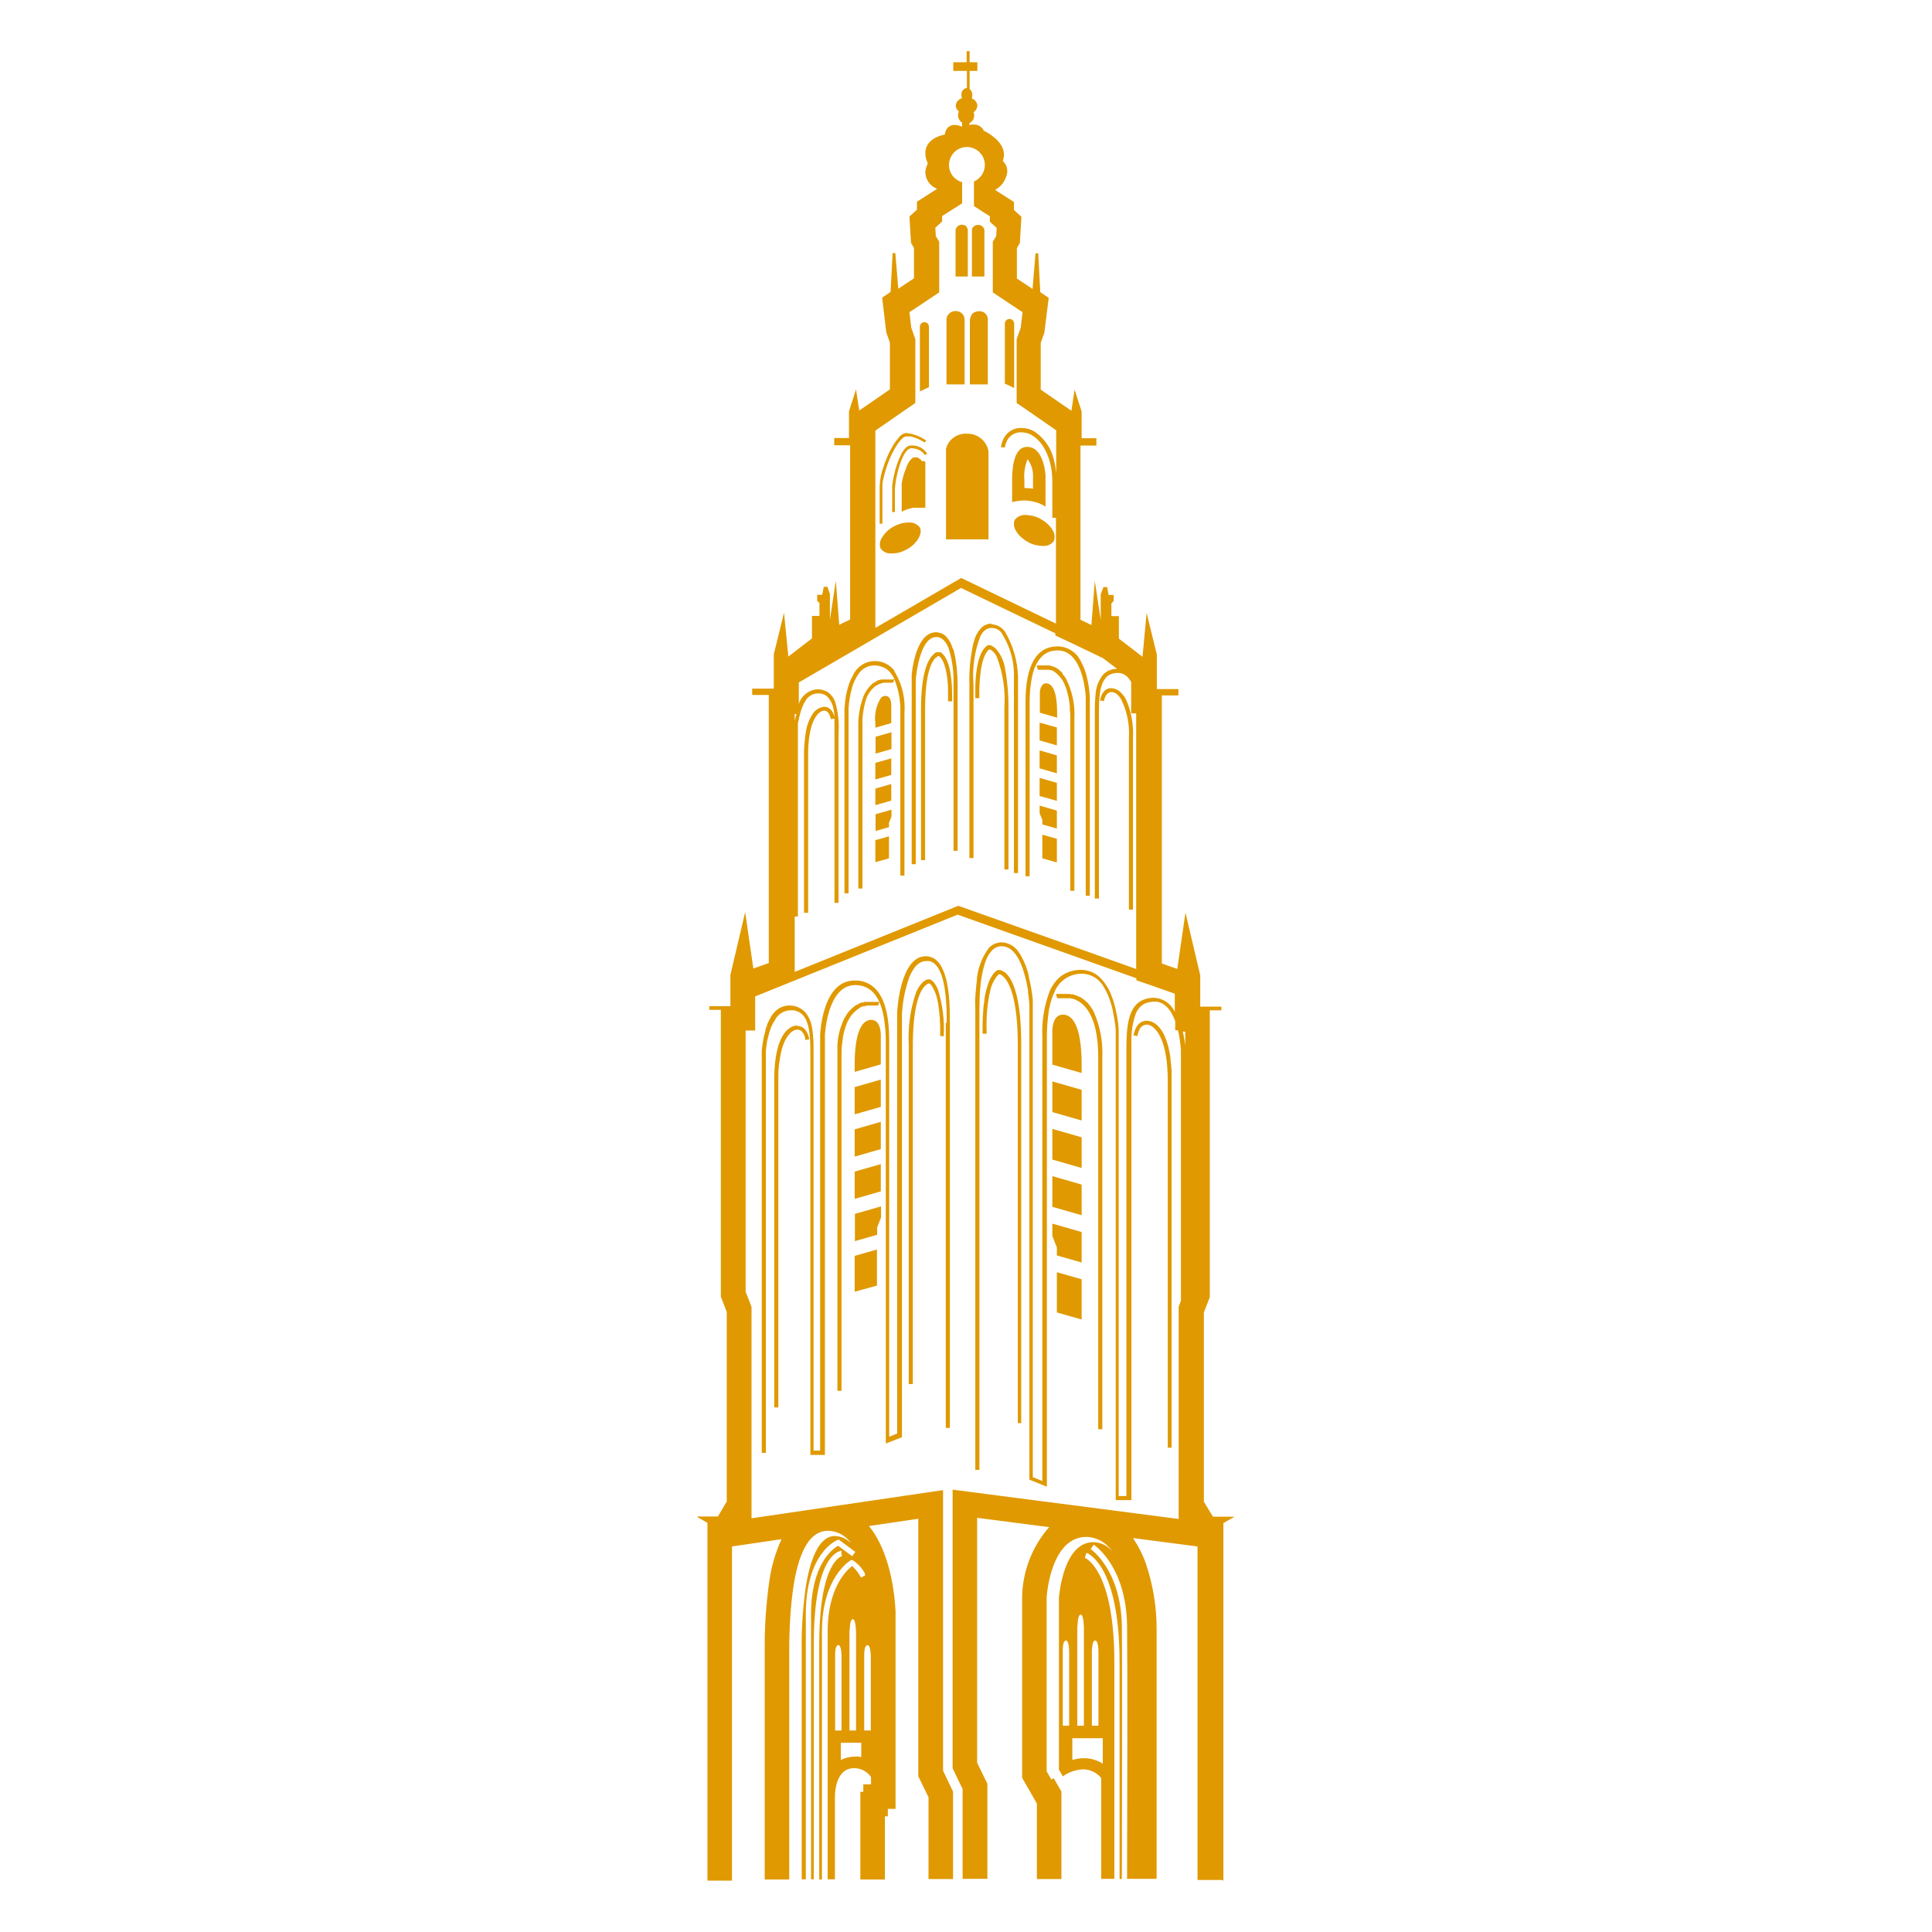 <?xml version="1.0" encoding="UTF-8"?> <svg xmlns="http://www.w3.org/2000/svg" xmlns:xlink="http://www.w3.org/1999/xlink" id="Laag_1" width="30mm" height="30mm" viewBox="0 0 85.04 85.04"><defs><style> .cls-1 { fill: none; } .cls-2 { clip-path: url(#clippath); } .cls-3 { fill: #e09900; } </style><clipPath id="clippath"><rect class="cls-1" x="30.7" y="2.25" width="23.64" height="80.54"></rect></clipPath></defs><g class="cls-2"><g id="Group_7"><path id="Path_630" class="cls-3" d="M45.17,22.67c-.2-.02-.39.06-.51.22-.05.14-.04.29.03.42.07.14.17.27.3.37.08.07.17.13.26.18.19.11.41.16.63.17.2.02.39-.06.51-.22.05-.14.04-.29-.03-.42-.07-.14-.17-.27-.3-.37-.08-.07-.17-.13-.26-.18-.19-.11-.41-.16-.63-.17"></path><path id="Path_631" class="cls-3" d="M46.02,22.3v-1.38s-.06-1.25-.81-1.25c-.66,0-.66,1.18-.66,1.49v.94c.17-.04.34-.07.52-.07.34,0,.67.09.95.27M45.09,21.15c-.03-.32.02-.64.14-.94.15.21.24.45.24.71v.59c-.13-.02-.25-.03-.38-.03,0,0,0-.33,0-.33Z"></path><path id="Path_632" class="cls-3" d="M44.24,16.89h0l.3.14.1.05v-2.82c0-.11-.07-.21-.18-.22h-.03c-.11,0-.2.09-.2.2v2.65s0,0,.01,0Z"></path><path id="Path_633" class="cls-3" d="M42.78,12.17h.55v-1.97c.02-.15-.09-.29-.25-.3h-.03c-.13,0-.25.08-.27.21v.08h0v1.98Z"></path><path id="Path_634" class="cls-3" d="M42.69,16.92h.79v-2.89c-.02-.2-.19-.35-.39-.33-.1,0-.2.03-.28.1-.08.09-.12.21-.12.34,0,0,0,2.78,0,2.78Z"></path><path id="Path_635" class="cls-3" d="M41.67,16.92h.79v-2.79c0-.07,0-.15-.04-.22,0-.03-.03-.06-.05-.08-.04-.05-.09-.09-.15-.11-.05-.02-.1-.03-.16-.03-.22,0-.4.17-.4.39v2.83h.01Z"></path><path id="Path_636" class="cls-3" d="M42.05,12.17h.55v-2.07s-.04-.1-.07-.14l-.02-.02s-.11-.05-.17-.05c-.15,0-.28.12-.28.27v2.01h-.01Z"></path><path id="Path_637" class="cls-3" d="M43.51,19.86c-.08-.45-.48-.78-.94-.77-.43-.03-.83.25-.93.67v3.98h1.87v-3.88Z"></path><path id="Path_638" class="cls-3" d="M40.69,14.18c-.11,0-.2.09-.2.2v2.85l.06-.03.34-.16v-2.63s0-.1-.04-.15c-.04-.05-.1-.08-.16-.08"></path><path id="Path_639" class="cls-3" d="M40.1,19.61c-.09,0-.18.04-.24.11h0s-.08.08-.11.13c0,.02-.02.04-.04.06s-.02.03-.02.04c-.15.29-.26.61-.33.93-.04.17-.07.34-.09.51v1.15h.12v-.96c0-.51.33-1.85.72-1.85.24,0,.47.1.6.3l.1-.06c-.15-.24-.42-.38-.71-.36"></path><path id="Path_640" class="cls-3" d="M40.6,20.31l-.02-.02s-.03-.03-.04-.04l-.02-.02s-.03-.03-.05-.04h0s-.04-.03-.06-.04h0s-.03-.02-.04-.02h-.15s-.05.02-.07.04h0s-.04.04-.06.06h0s-.04.05-.06.07h0s-.04.07-.06.1h0s-.03.07-.05.1h0s-.03.08-.04.11v.02s-.03.07-.05.11h0s-.02.07-.04.11v.02s-.03.07-.03.1h0s-.02.08-.03.11h0s0,.06-.02.09h0s0,.07-.02.09h0v.06h0v1.21s.06-.04.1-.06h.03s.04-.03.06-.04h.04s.04-.03.06-.03h.04l.06-.03h.04l.06-.02h.55v-2h0s-.04-.05-.06-.07"></path><path id="Path_641" class="cls-3" d="M38.84,23.07v-1.64c0-.11,0-.23.04-.34.05-.24.12-.47.2-.69.02-.06.05-.12.07-.18.23-.54.54-1.01.74-1.01h.21c.17.05.33.11.49.2.04.02.07.05.09.06h.02l.05-.05.02-.03c-.26-.18-.57-.3-.89-.33-.13.02-.24.09-.32.2h0s-.05.07-.08.1l-.03.04s-.04.05-.06.08l-.04.06s-.04.06-.06.1c-.03.05-.06.11-.09.16-.02.04-.05.09-.07.14s-.05.1-.07.16c-.05.11-.09.21-.13.32,0,.03-.02.07-.03.1-.11.28-.17.58-.18.89v1.64h.13v.02Z"></path><path id="Path_642" class="cls-3" d="M39.98,23h0c-.22,0-.43.06-.63.17-.24.12-.43.31-.56.55-.07.13-.08.28-.03.42.12.16.31.24.51.22h0c.22,0,.43-.06.63-.17.49-.26.72-.73.59-.97-.12-.16-.31-.24-.51-.22"></path><path id="Path_643" class="cls-3" d="M49.4,30.56c-.11-.16-.3-.26-.49-.27-.42,0-.49.53-.49.55h.04l.14.02v-.04c.01-.06.03-.11.06-.16.04-.11.14-.19.26-.2.11,0,.22.06.3.15.02.02.04.05.06.07.02.03.04.06.06.09.27.53.39,1.13.35,1.73v7.54h.18v-7.54c.03-.59-.07-1.18-.31-1.72-.04-.08-.09-.15-.15-.22"></path><path id="Path_644" class="cls-3" d="M47.79,29.62c-.04-.14-.09-.27-.16-.4-.02-.03-.03-.06-.05-.1-.18-.4-.58-.66-1.02-.67-.94,0-1.42.83-1.42,2.45v7.67h.18v-7.67c0-.42.04-.84.14-1.25.03-.13.08-.26.14-.38.07-.16.18-.3.31-.42.07-.06.15-.11.23-.14.13-.06.28-.08.42-.08.96,0,1.17,1.43,1.22,1.89,0,.08.01.14.01.14v8.77h.18v-8.77c-.02-.32-.07-.63-.15-.94,0-.03-.02-.07-.03-.1"></path><path id="Path_645" class="cls-3" d="M46.79,29.64s-.11-.1-.17-.15h0s-.05-.04-.07-.06c0,0-.02,0-.04-.02s-.03-.02-.05-.03-.03,0-.04-.02-.03,0-.05-.02h-.04s-.03-.02-.05-.03h-.04s-.03-.02-.04-.02h-.52s-.04,0-.05.02l.06.17h.49l.03.02h.07s.03,0,.04.02h.03s.03.03.04.04.02,0,.03.02c.02,0,.04.03.06.04h0c.17.14.3.31.38.51.02.05.04.1.06.15.09.27.15.55.17.83,0,.1,0,.2.02.3v7.8h.18v-7.6c.03-.59-.09-1.17-.35-1.7-.05-.1-.12-.19-.2-.27"></path><path id="Path_646" class="cls-3" d="M45.76,35.79l.12.3v.2l.64.18v-.79l-.76-.22v.32h0Z"></path><path id="Path_647" class="cls-3" d="M45.88,37.78l.49.14.15.04v-1.04l-.64-.18s0,1.04,0,1.04Z"></path><path id="Path_648" class="cls-3" d="M45.76,34.25h0v.79l.12.03.64.18v-.79l-.76-.22h0Z"></path><path id="Path_649" class="cls-3" d="M45.76,33.03h0v.79l.76.22v-.79l-.76-.22Z"></path><path id="Path_650" class="cls-3" d="M45.76,31.8v.79l.76.22v-.79l-.64-.18-.12-.03h0Z"></path><path id="Path_651" class="cls-3" d="M46.04,30.08s-.07,0-.1.02h0s-.04.03-.06.05c-.08.11-.12.25-.11.39v.83l.76.22v-.22c0-.87-.18-1.29-.48-1.29"></path><path id="Path_652" class="cls-3" d="M43.65,27.45c-.18,0-.35.07-.47.2-.14.16-.25.34-.3.55-.02.06-.03.11-.05.17-.12.58-.18,1.17-.16,1.77v7.63h.18v-7.63c-.06-.72.04-1.45.3-2.13.02-.03.03-.06.05-.09.03-.05.07-.1.11-.14h0s.09-.08.15-.1c.06-.03.12-.04.19-.04.16,0,.32.07.42.2.34.52.54,1.12.56,1.75v8.84h.18v-8.64c-.02-.7-.22-1.38-.57-1.98-.14-.2-.37-.33-.62-.33"></path><path id="Path_653" class="cls-3" d="M43.81,28.53s-.04-.03-.06-.05h-.02s-.02-.03-.03-.03h-.02s-.02-.02-.03-.03h-.02l-.02-.02h-.13c-.5.3-.56,1.52-.55,2.07h0v.26h.18c-.02-.51.02-1.86.44-2.15.04,0,.07.03.1.05.11.08.19.19.24.32.26.7.37,1.44.32,2.18v7.14h.18v-7.14c0-.55-.04-1.1-.14-1.65-.05-.35-.19-.68-.43-.94"></path><path id="Path_654" class="cls-3" d="M41.93,28.53c-.05-.19-.15-.36-.28-.51-.06-.06-.13-.11-.21-.14-.08-.03-.16-.05-.24-.05-.65,0-.92.91-1.03,1.55,0,.05-.02.1-.02.15,0,.06-.02.12-.02.18v8.33h.18v-8.13c.04-.49.2-1.4.58-1.74.03-.03.07-.05.1-.07.07-.04.15-.06.23-.06.1,0,.19.03.27.1.02,0,.03.03.05.04.02.02.03.04.05.06,0,0,0,.02.02.02.06.08.1.17.14.26.17.53.24,1.08.22,1.63h0v7.3h.18v-7.29c0-.48-.04-.97-.15-1.44,0-.06-.03-.11-.05-.16"></path><path id="Path_655" class="cls-3" d="M41.37,28.71h-.15l-.02.02h-.03l-.02.02s-.02,0-.03.02h0s-.03.04-.05.05c-.24.23-.53.83-.53,2.41v6.63h.18v-6.63c0-1.58.28-2.11.47-2.28h0s.06-.05.1-.07h.04c.27.19.37.84.4,1.37v.62h.18v-.24c0-.48-.04-1.48-.42-1.85-.03-.03-.06-.06-.1-.08"></path><path id="Path_656" class="cls-3" d="M39.37,29.52c-.21-.27-.53-.43-.88-.42-.43,0-.81.28-.97.68-.02.03-.03.06-.05.09s-.03.07-.05.11c0,.02-.02.04-.03.07-.07.2-.12.4-.16.6,0,.08-.03.16-.03.23-.02.16-.02.27-.03.29v8.15h.18v-8.15c.02-.3.07-.6.15-.88,0-.04.03-.09.04-.13,0-.04.03-.07.04-.11.06-.14.13-.28.22-.4.15-.22.41-.36.68-.36s.52.1.7.3c0,0,0,.02.02.03.03.04.06.08.09.13.03.04.05.08.07.13.2.48.29,1.01.27,1.53v7.13h.18v-7.13c.05-.63-.09-1.26-.41-1.81,0-.02-.03-.04-.04-.06"></path><path id="Path_657" class="cls-3" d="M38.53,36.58l.45-.13.15-.04v-.19l.11-.28v-.3l-.7.2v.73h-.01Z"></path><path id="Path_658" class="cls-3" d="M38.86,36.89l-.33.09v.97l.5-.14.1-.03v-.97l-.26.08h0Z"></path><path id="Path_659" class="cls-3" d="M38.53,35.44l.7-.2v-.73l-.7.2v.73Z"></path><path id="Path_660" class="cls-3" d="M38.53,34.31l.7-.2v-.73l-.7.2v.73Z"></path><path id="Path_661" class="cls-3" d="M38.53,33.17l.12-.03.59-.17v-.74l-.7.2v.73h0Z"></path><path id="Path_662" class="cls-3" d="M38.98,30.63c-.07,0-.14.03-.19.07-.22.33-.31.73-.26,1.13v.2l.28-.08.42-.12v-.78s.02-.42-.26-.42"></path><path id="Path_663" class="cls-3" d="M39.33,29.91h-.56s-.03.02-.05.02h-.03s-.03,0-.05.02l-.04.02s-.03.02-.05.03-.02,0-.03.02c-.02,0-.04.03-.06.04h-.02c-.2.17-.35.37-.44.61-.16.44-.24.91-.22,1.38v7.06h.18v-7.4c0-.19.04-.39.07-.58.02-.09.04-.17.06-.25.07-.27.22-.5.44-.68.02-.02.05-.03.07-.04h.02s.03-.03.05-.04h.02s.03-.02.05-.03h.03s.03-.02.04-.02h.03l.04-.02h.43l.06-.16h-.03"></path><path id="Path_664" class="cls-3" d="M38.6,56.59v-1.59l-.98.28v1.58l.21-.06.76-.21h.01Z"></path><path id="Path_665" class="cls-3" d="M38.6,54.05l.18-.46v-.49l-.41.12-.74.21v1.2l.98-.28v-.31h0Z"></path><path id="Path_666" class="cls-3" d="M38.77,51.24l-1.15.33v1.2l1.15-.33v-1.2Z"></path><path id="Path_667" class="cls-3" d="M38.77,49.38l-1.15.33v1.2l1.15-.33v-1.2Z"></path><path id="Path_668" class="cls-3" d="M38.77,47.52l-1.15.33v1.2l1.15-.33v-1.2Z"></path><path id="Path_669" class="cls-3" d="M38.77,45.59s.03-.7-.42-.7-.73.64-.73,1.96v.33l1.15-.33v-1.27h0Z"></path><path id="Path_670" class="cls-3" d="M46.52,57.77l1.09.31v-1.77l-1.09-.31v1.78h0Z"></path><path id="Path_671" class="cls-3" d="M47.61,54.23l-1.29-.37v.54l.2.51v.35l1.09.31v-1.35h0Z"></path><path id="Path_672" class="cls-3" d="M47.61,52.14l-1.29-.37v1.35l1.29.37v-1.35Z"></path><path id="Path_673" class="cls-3" d="M47.61,50.06l-1.29-.37v1.35l1.29.37v-1.35Z"></path><path id="Path_674" class="cls-3" d="M47.61,47.97l-1.29-.37v1.35l1.29.37v-1.35Z"></path><path id="Path_675" class="cls-3" d="M46.32,45.44v1.42l1.29.37v-.37c0-1.48-.31-2.2-.82-2.2s-.47.78-.47.78"></path><path id="Path_676" class="cls-3" d="M35.09,45.14c-.13,0-.26.05-.37.14-.35.26-.64.94-.64,2.24v14.43h.18v-14.43c0-.27,0-.53.05-.8.14-1.09.55-1.4.79-1.4.1,0,.19.05.24.14.02.03.03.05.05.08.02.05.04.1.05.15v.08h.02l.16-.02c-.02-.13-.06-.25-.13-.36-.02-.04-.05-.07-.08-.1-.08-.09-.2-.13-.32-.13"></path><path id="Path_677" class="cls-3" d="M38.59,44.1h-.54s-.03,0-.04.02-.03,0-.05,0l-.05.02h-.05s-.03.03-.05.04-.03,0-.04.02-.04.02-.06.03-.02,0-.04.02c-.03.02-.06.03-.08.06h0c-.16.12-.29.27-.38.44-.02.03-.03.05-.05.08-.17.36-.28.76-.3,1.16v15.23h.18v-14.63c0-.25,0-.49.04-.74,0-.06.02-.11.02-.17.03-.2.08-.39.15-.57.04-.12.1-.23.17-.34.03-.05.06-.09.1-.13.06-.07.12-.13.2-.19.03-.02.05-.04.08-.06,0,0,.02,0,.03-.02s.03-.02.05-.03.02,0,.04-.02.03,0,.04-.02.03,0,.04,0h.04l.04-.02h.04l.04-.02h.49l.03-.08h0l.02-.08h-.03"></path><path id="Path_678" class="cls-3" d="M41.45,45.61h.09c.04-.69-.05-1.38-.25-2.04-.02-.06-.05-.11-.08-.17-.06-.12-.15-.22-.26-.29h-.13l-.03.02h-.02l-.03.02h-.02s-.02.03-.04.04h-.02l-.06.06c-.12.13-.22.28-.28.44-.26.75-.36,1.55-.32,2.34v14.89h.18v-14.88c0-1.63.26-2.3.47-2.57.02-.02.04-.05.06-.07s.04-.03.06-.05l.02-.02s.07-.04.11-.05c.05.04.1.08.13.14.11.18.19.38.23.59.04.17.06.35.08.52.04.35.05.71.04,1.07h.09v.02h-.02Z"></path><path id="Path_679" class="cls-3" d="M41.63,45.01v17.84h.18v-17.87c0-.52.02-2.1-.55-2.67-.13-.14-.32-.22-.51-.22-1.13,0-1.26,2.39-1.26,2.49v18.52l-.27.11-.08.03v-17.44c0-1.09-.2-1.85-.6-2.27-.24-.25-.58-.39-.93-.37-1.4,0-1.5,2.27-1.51,2.38v18.31h-.29v-17.67c0-.18,0-.36-.02-.54,0-.1-.02-.2-.03-.29,0-.08-.03-.16-.04-.23-.05-.22-.15-.43-.31-.6-.18-.17-.43-.27-.68-.26-.22,0-.43.09-.59.24-.1.1-.19.21-.25.34-.03.06-.06.12-.09.18-.02.04-.03.07-.04.11,0,.02-.02.04-.02.06-.02.05-.03.09-.05.14v.04c0,.05-.03.1-.04.15s-.02.09-.03.13c-.02.08-.03.15-.04.22-.03.16-.04.3-.05.38v17.7h.18v-17.62s0-.16.04-.37c0-.09.03-.2.06-.31.03-.13.06-.25.11-.37,0-.04.03-.08.05-.12,0-.02.02-.04.03-.06,0-.03.03-.06.04-.08s.03-.06.05-.08.02-.04.03-.06c.13-.24.37-.39.64-.41h.17c.05,0,.1.02.15.04.09.03.17.08.24.15.35.35.35,1.13.35,1.81v17.57h.64v-18.48s.1-2.2,1.33-2.2c.72,0,1.15.54,1.29,1.6.04.29.06.58.06.87v17.71l.71-.28v-18.63s0-.09.02-.22c.04-.47.14-.93.3-1.38,0-.03.03-.07.04-.1.04-.09.09-.18.15-.27.05-.08.11-.15.18-.21.11-.1.25-.15.39-.15h.11s.07.02.1.03c.07.03.13.07.18.12.32.32.49,1.1.5,2.3v.28"></path><path id="Path_680" class="cls-3" d="M44.95,62.6v-16.66c0-1.81-.29-2.63-.57-2.99-.03-.04-.07-.08-.11-.12h0s-.04-.04-.06-.05h-.02s-.03-.02-.04-.03h-.02l-.03-.03h-.02l-.03-.02h-.15s-.09.07-.13.11h0c-.13.15-.22.32-.28.51-.06.18-.11.36-.14.54,0,.05-.02.09-.02.14,0,.08-.02.16-.03.24s-.02.16-.02.23c-.02.23-.03.44-.03.62v.41h.18c-.02-.54,0-1.08.1-1.61,0-.06.02-.13.04-.19.04-.27.15-.52.32-.74h0s.05-.06.09-.08c.05,0,.1.03.14.07.02.02.05.04.07.06.03.03.06.07.09.11.22.31.52,1.06.52,2.86v16.66h.18l-.03-.02v-.02Z"></path><path id="Path_681" class="cls-3" d="M48.34,62.91h.18v-16.39c.03-.68-.1-1.36-.38-1.99-.07-.14-.16-.27-.27-.39-.06-.06-.13-.12-.2-.17-.03-.02-.07-.05-.1-.07,0,0-.03,0-.04-.02-.02,0-.04-.02-.07-.03s-.03,0-.05-.02-.04-.02-.06-.02-.03,0-.05-.02-.04,0-.06-.02-.03,0-.05,0h-.05l-.05-.02h-.55s-.06,0-.06.02l.06.17h.58s.03,0,.05.02.03,0,.04,0,.03,0,.05.02h.04s.03.03.05.03.03,0,.04.02.04.02.06.03.02,0,.03.02c.03.02.06.03.08.05h0c.51.38.78,1.19.78,2.41v16.38h-.01,0Z"></path><path id="Path_682" class="cls-3" d="M51.57,63.75v-16.54c0-.21-.03-.4-.05-.57v-.07c-.02-.16-.05-.3-.08-.43,0-.03-.02-.06-.02-.09-.03-.1-.06-.21-.1-.31-.22-.58-.55-.81-.85-.81-.49,0-.57.63-.58.65l.18.02v-.02c.01-.08.04-.16.07-.23.05-.14.18-.24.32-.25h.06s.08.02.12.04c.33.17.76.79.76,2.42v16.16h.18v.03h-.01Z"></path><path id="Path_683" class="cls-3" d="M53.85,82.8v-15.76l.49-.28h-.95l-.4-.66v-8.33l.26-.67v-12.63h.51v-.16h-.93v-1.38l-.65-2.76-.36,2.48-.68-.24v-11.8h.73v-.28h-.95v-1.52l-.45-1.83-.18,1.93-1.04-.8v-.99h-.33v-.56l.1-.11v-.26h-.22l-.07-.35h-.16l-.12.32v1.13l-.26-1.72-.15,1.94-.48-.23v-7.67h.7v-.32h-.65v-1.18l-.31-.96-.14.93-1.35-.93v-2.06l.16-.45.19-1.53-.37-.25-.09-1.71h-.12l-.13,1.57-.69-.46v-1.34l.13-.22.07-1.16-.33-.3v-.35l-.83-.53c.28-.15.47-.42.53-.74.03-.2-.04-.4-.19-.53.03-.09.05-.19.05-.29,0-.57-.69-.95-.89-1.05-.02-.05-.05-.09-.09-.13-.09-.09-.21-.14-.34-.14-.07,0-.14,0-.2.03v-.09c.13-.06.21-.19.21-.33,0-.05,0-.1-.03-.15.1-.06.16-.17.17-.28,0-.15-.11-.28-.25-.33.02-.05.03-.1.03-.15,0-.1-.04-.2-.12-.26v-.8h.34v-.38h-.34v-.5h-.13v.5h-.59v.38h.6v.75c-.15.02-.26.16-.24.31,0,.05,0,.1.03.14-.15.04-.27.17-.28.33,0,.1.06.2.14.26-.03.05-.04.11-.04.17,0,.13.07.25.18.32v.17h-.02c-.1-.04-.2-.07-.31-.07-.14,0-.27.06-.35.18-.05.07-.07.16-.08.24-.39.08-.86.31-.86.82,0,.16.04.31.11.45-.06.12-.1.25-.11.38,0,.33.21.63.52.74l-.89.57v.35l-.33.3.07,1.16.13.22v1.34l-.69.46-.13-1.57h-.12l-.09,1.71-.37.25.18,1.53.16.45v2.06l-1.35.93-.14-.93-.31.96v1.18h-.65v.32h.7v7.67l-.48.23-.15-1.94-.26,1.72v-1.13l-.11-.32h-.16l-.07.35h-.22v.26l.1.11v.56h-.33v.99l-1.04.8-.19-1.93-.45,1.83v1.51h-.95v.28h.73v11.8l-.68.24-.36-2.48-.65,2.76v1.38h-.93v.16h.51v12.63l.26.67v8.34l-.39.66h-.95l.49.28v15.75h1.08v-14.71l2.18-.32c-.26.57-.44,1.18-.53,1.8-.15,1.04-.22,2.08-.21,3.13v10.05h1.08v-10.04c0-.99.05-1.98.2-2.96.26-1.56.76-2.35,1.5-2.35.41,0,.8.22,1.03.56-.18-.2-.44-.32-.72-.33-.75,0-1.1,1.17-1.27,2.15-.14.97-.21,1.95-.19,2.92v10.04h.18v-11.66c0-2.69,1.33-3.25,1.39-3.27l.06-.02.73.54-.14.19-.62-.46c-.24.14-1.19.81-1.19,3.02v11.66h.12v-10.34c0-3.9,1.09-4.11,1.22-4.12v.12l.02.12s-1,.19-1,3.89v10.34h.12v-10.92c0-2.35,1.2-3.09,1.25-3.12l.06-.03.06.03c.22.14.4.34.52.57,0,.03,0,.06.02.08l-.19.1c-.1-.19-.23-.36-.39-.51-.23.17-1.08.95-1.08,2.88v10.91h.32v-3.6c0-.49.15-1.29.83-1.29.3-.01.59.14.76.39v.32h-.34v.33h-.13v3.86h1.08v-2.78h.13v-.33h.34v-8.67c-.07-1.41-.43-2.87-1.17-3.78l2.17-.32v11.34l.11.22.34.7v3.6h1.08v-3.85l-.44-.92v-12.35l-8.43,1.24v-9.3l-.07-.19-.19-.48v-11.5h.42v-1.5l8.91-3.6,7.87,2.8v.09l.73.25.68.24.28.1v.8c-.17-.37-.53-.61-.93-.62-.28,0-.55.09-.75.28-.45.45-.45,1.36-.45,2.16v19.49h-.34v-20.51c-.02-.42-.1-.84-.22-1.24-.01-.04-.02-.08-.04-.12-.03-.08-.06-.16-.09-.24-.11-.27-.28-.52-.49-.73-.05-.04-.1-.08-.15-.12-.05-.03-.1-.06-.16-.09-.16-.07-.34-.11-.52-.11-.42,0-.82.16-1.09.49-.09.11-.17.23-.23.35-.03.06-.06.12-.08.19-.22.62-.32,1.27-.29,1.92v19.55l-.17-.07-.25-.1v-20.98c0-.05,0-.1-.02-.17,0-.09-.02-.19-.04-.29v-.03c-.03-.17-.07-.37-.12-.57v-.05c-.07-.29-.18-.57-.32-.83-.03-.06-.07-.12-.11-.17l-.03-.05c-.17-.24-.44-.39-.73-.4-.21,0-.42.09-.56.24-.33.44-.52.97-.54,1.51-.03.22-.04.44-.06.65s0,.39,0,.55v20.27h.18v-20.01c0-.41,0-.82.04-1.23.03-.37.1-.74.21-1.09.02-.05.03-.09.05-.13.06-.15.14-.28.25-.4.11-.12.27-.19.43-.19.62,0,.93.85,1.09,1.58.03.13.05.26.07.38v.06c.05.34.06.58.06.59v20.87l.77.31v-19.81c0-.39.03-.78.09-1.16,0-.03,0-.06.02-.1.02-.12.05-.24.09-.36.02-.05.03-.1.05-.14.02-.07.05-.13.08-.19.19-.5.67-.82,1.2-.82.42,0,.81.25,1,.63.02.03.03.06.05.09.04.07.07.13.1.2.1.24.18.49.23.74v.04c.01.06.03.13.04.19,0,.03.01.06.02.1.03.16.05.32.06.49v20.69h.69v-20.26c0-.38.06-.76.18-1.12.02-.04.03-.07.05-.11.04-.08.1-.16.16-.22.08-.08.17-.14.27-.17.11-.04.23-.06.35-.06h.1c.12.02.23.06.33.13.02.02.05.04.07.06.05.04.09.08.13.13.02.02.04.05.06.08.04.05.07.11.1.17.05.1.1.2.13.3v.39h.12c.01.06.03.11.04.17s.02.12.03.18.02.11.02.16c.03.2.04.33.04.33v11.07l-.03.07-.07.19v9.34l-9.95-1.29v12.26l.44.92v3.95h1.09v-4.19l-.11-.22-.34-.7v-10.78l3.17.41c-.74.84-1.16,1.92-1.19,3.04v7.99l.14.25.21.36.3.53v3.32h1.08v-3.85l-.34-.59-.1.06-.21-.36v-7.64c0-.11.18-2.68,1.75-2.68.46.01.88.25,1.13.63-.2-.25-.5-.39-.82-.4-1.33,0-1.51,2.35-1.52,2.45v7.56l.17.3c.26-.19.57-.29.89-.31.31,0,.6.14.8.38v4.44h.58v-9.53c0-4.09-1.29-4.6-1.3-4.6l.07-.22c.06.02,1.46.53,1.46,4.83v9.53h.1c0-2.6.02-9.56,0-11.14-.04-2.47-1.35-3.37-1.37-3.38l.13-.2c.06.04,1.43.96,1.47,3.57.02,1.58.01,8.55,0,11.14h1.3v-11.03c0-.95-.16-1.9-.46-2.81-.14-.41-.34-.8-.58-1.16l2.84.37v14.68h1.08l.09.05h-.03ZM37.4,71.76s0-.49.14-.49.14.62.14.62v4.28h-.29v-4.4h.01ZM36.76,76.16v-3.38s0-.37.14-.37.14.47.14.47v3.29h-.29.01ZM37.91,77.34c-.09-.02-.19-.03-.29-.02-.21,0-.42.05-.61.15v-.76h.9v.63ZM38.19,72.41c.13,0,.14.47.14.47v3.29h-.29v-3.38s0-.37.14-.37M38.55,18.94l1.27-.88.47-.32v-2.81l-.06-.17-.12-.34-.08-.68.14-.09.69-.46.48-.32v-2.23l-.15-.25-.02-.37.3-.27v-.24l.39-.25.49-.31v-.93c-.42-.12-.67-.55-.55-.97s.55-.67.97-.55c.42.12.67.55.55.97-.06.23-.23.42-.45.52v1.08l.37.24.33.21v.24l.3.27-.02.36-.15.25v2.23l.48.32.69.46.14.09-.08.68-.12.34-.06.17v2.81l.47.32,1.27.88v1.9c-.02-.2-.05-.4-.1-.59-.11-.5-.4-.93-.82-1.23-.18-.12-.39-.18-.6-.18-.31-.02-.61.14-.77.42-.02.03-.03.05-.04.08-.05.11-.09.23-.1.35h.18v-.02c0-.06.03-.13.05-.19.1-.28.37-.47.67-.45.75,0,1.36.96,1.36,2.14v1.62h.16v4.66l-4.17-2.01-3.78,2.2v-8.68s.02-.02.02-.02ZM34.98,31.43h.07v.03s-.03.08-.04.12v.03s-.02.08-.03.12v.06-.36ZM50.06,42.67l-3.03-1.08-4.85-1.72-7.2,2.91v-2.44h.14v-8.28h0v-.19s0-.08.02-.12.02-.09.03-.14c.03-.12.06-.25.1-.37.03-.08.06-.16.1-.24,0-.03.03-.06.05-.09.1-.23.32-.38.57-.39.08,0,.16,0,.24.04.05,0,.09.03.13.06h0s.04.03.06.05c0,0,.02.02.03.03.14.16.22.36.25.57.02.11.03.21.04.32-.02-.1-.06-.2-.12-.29-.02-.03-.04-.05-.06-.07-.07-.08-.17-.12-.28-.12-.22.02-.42.15-.53.35-.05.08-.09.16-.13.24-.07.16-.12.33-.15.51,0,.07-.02.14-.03.21-.03.25-.05.5-.05.75v7.01h.18v-7.01c0-.41.04-.81.15-1.21.16-.51.4-.68.56-.68.04,0,.07,0,.1.03.05.03.09.07.12.13.03.07.06.14.07.21h0l.16-.02v8.11h.18v-7.49c.03-.46-.02-.92-.15-1.36-.05-.12-.11-.23-.2-.32-.04-.04-.08-.07-.12-.1-.14-.09-.31-.13-.47-.13-.38.03-.7.29-.81.65h0v-.95l2.54-1.48,4.6-2.68,3.99,1.92.16.07v.1l.62.29.48.23,1,.48h0l.62.47h0c-.22,0-.44.08-.6.24-.22.26-.34.59-.35.93-.02.16-.02.32-.03.49v8.45h.18v-8.06c0-.62,0-1.33.31-1.66v-.02c.07-.06.15-.11.23-.14.09-.03.19-.05.29-.05.12,0,.23.03.33.1h0s.02.02.03.02h0l.02.02h0l.03.02h0c.07.07.13.15.18.24v1.38h.22v11.24l.02.03h.03ZM47.43,71.56s0-.49.14-.49.14.62.14.62v4.27h-.29v-4.4h0ZM47.07,75.96h-.29v-3.38s0-.37.14-.37.14.47.14.47v3.28h.01ZM48.07,72.58s0-.37.14-.37.14.47.14.47v3.28h-.29v-3.38h.01ZM48.54,76.51v1.12c-.25-.16-.54-.24-.83-.24-.17,0-.35.03-.51.08v-.96s1.34,0,1.34,0ZM52.17,46.03c-.01-.12-.04-.28-.07-.45-.01-.06-.02-.11-.04-.17h.11v.62Z"></path></g></g></svg> 